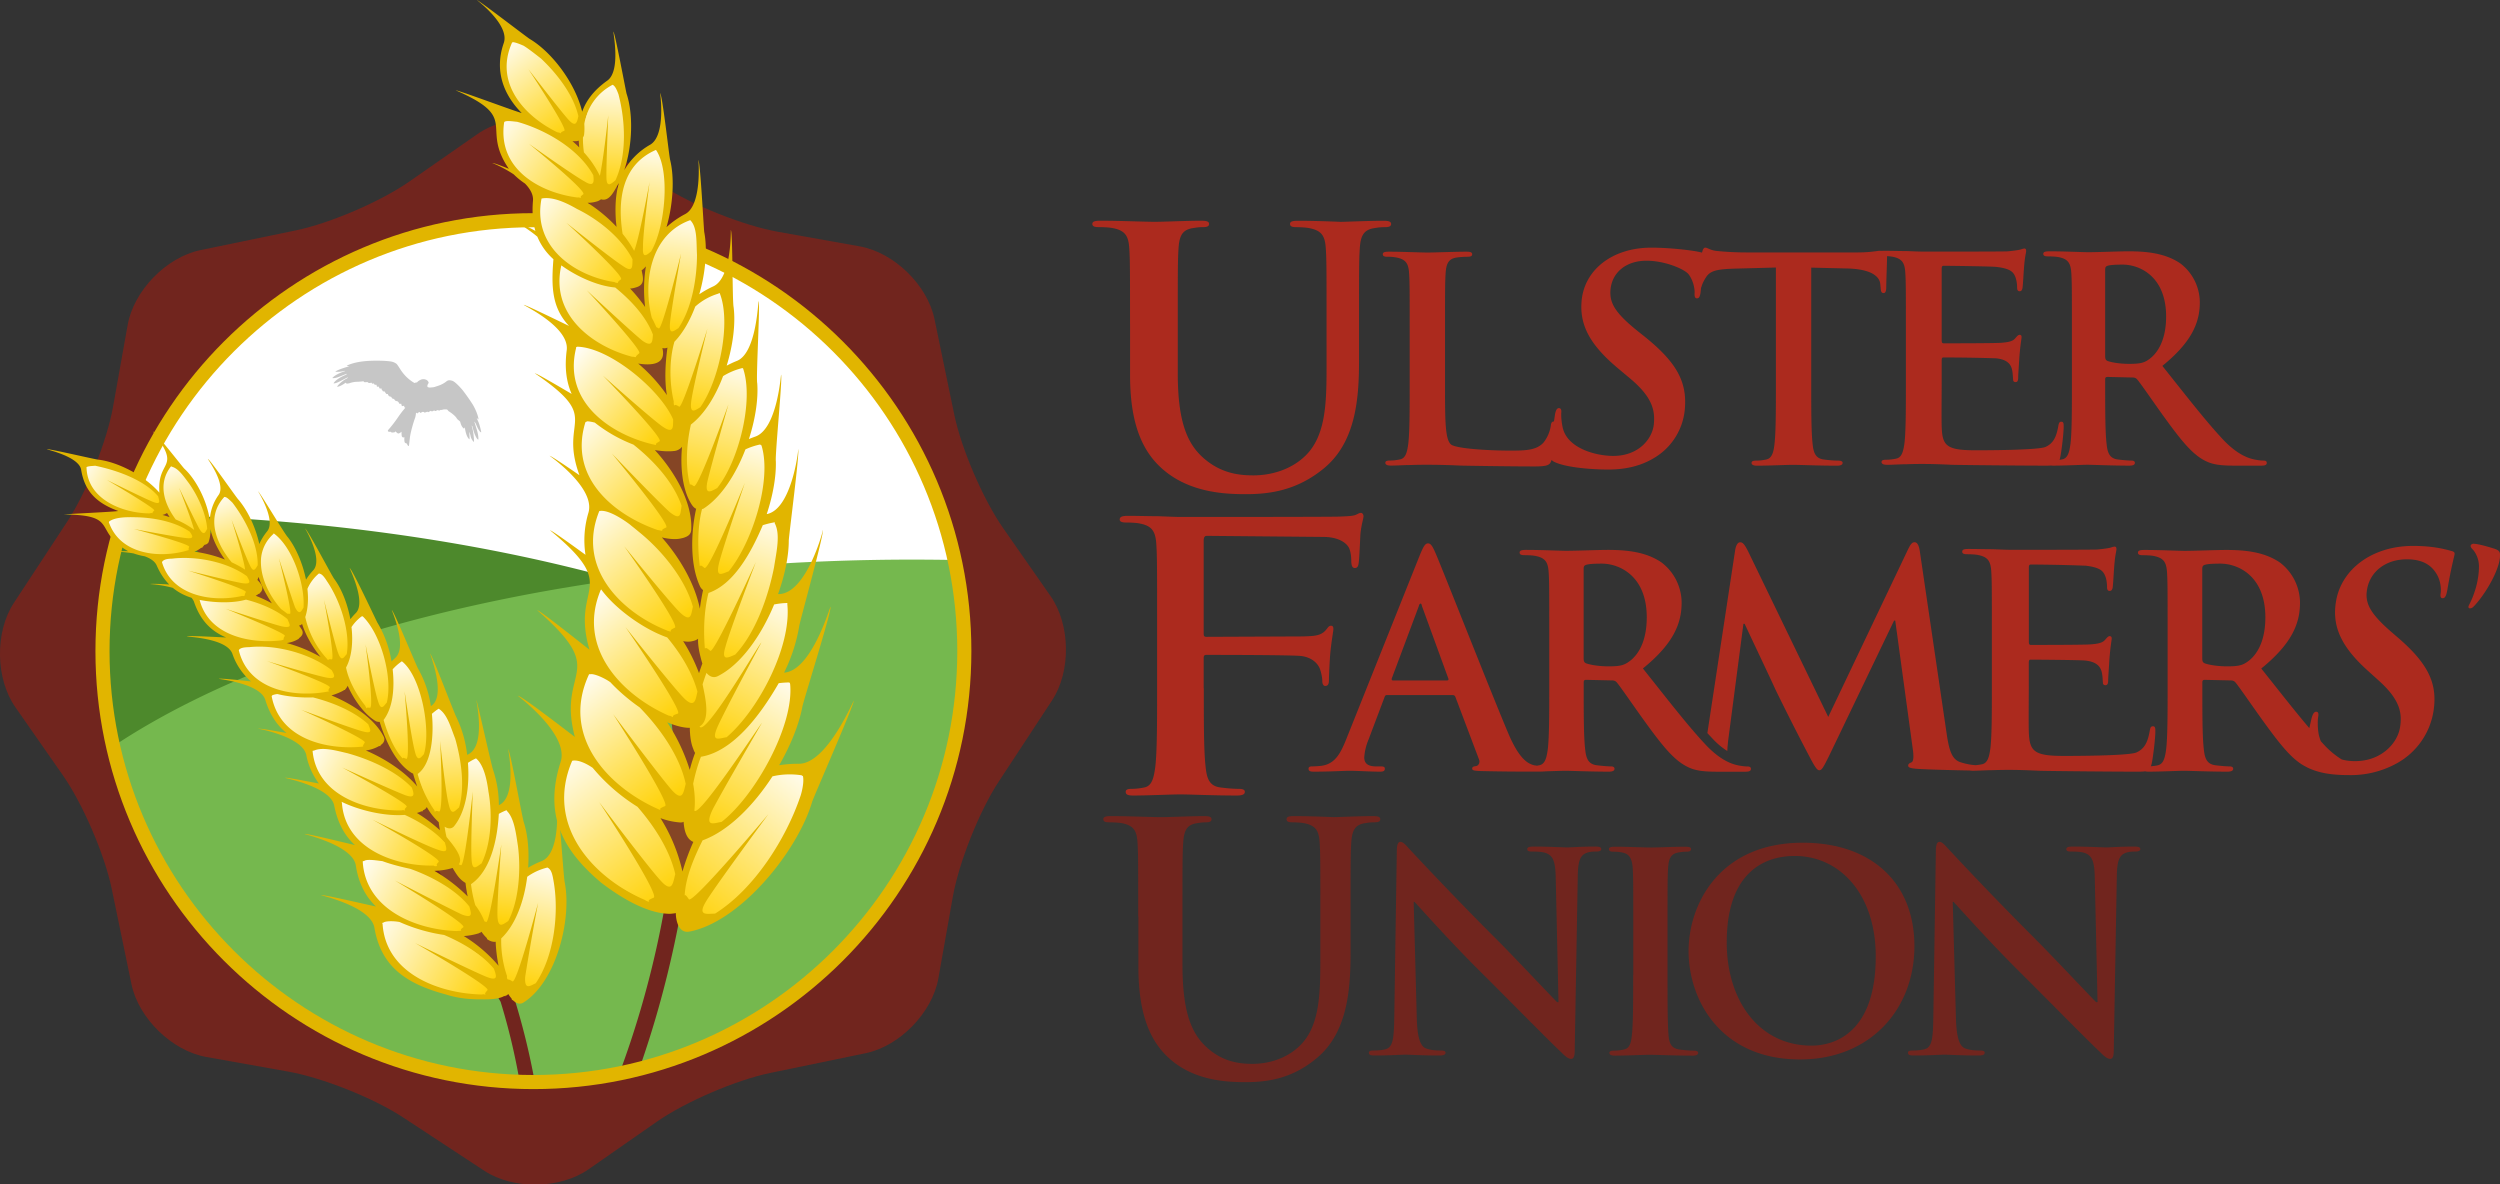 <svg id="ufuLogo" xmlns="http://www.w3.org/2000/svg" viewBox="0 0 532 252" xml:space="preserve">
  <rect x="0" y="0" width="532" height="252" fill="#333333" stroke="none"/>
  <g id="text">
    <path id="ulster" style="fill:#ac2a1e" d="M240.47 68.89c0-11.49 0-13.61-.16-16.02-.16-2.57-.8-3.78-3.41-4.31-.64-.15-1.98-.23-3.1-.23-.87 0-1.35-.15-1.35-.68s.56-.68 1.75-.68c4.21 0 9.2.23 11.59.23 1.9 0 6.9-.23 9.76-.23 1.19 0 1.74.15 1.74.68s-.48.68-1.27.68c-.87 0-1.35.08-2.3.23-2.14.38-2.77 1.66-2.93 4.31-.16 2.42-.16 4.53-.16 16.02v10.58c0 10.96 2.3 15.57 6.19 18.59 3.57 2.8 7.22 3.1 9.92 3.1 3.49 0 7.78-1.06 10.95-4.08 4.36-4.15 4.6-10.96 4.6-18.74V68.9c0-11.49 0-13.61-.16-16.02-.16-2.57-.79-3.78-3.41-4.31-.63-.15-1.98-.23-2.85-.23-.87 0-1.35-.15-1.35-.68s.56-.68 1.67-.68c4.05 0 9.04.23 9.12.23.95 0 5.95-.23 9.05-.23 1.11 0 1.67.15 1.67.68s-.48.68-1.43.68c-.87 0-1.35.08-2.3.23-2.14.38-2.78 1.66-2.94 4.31-.16 2.42-.16 4.53-.16 16.02v8.08c0 8.39-.87 17.3-7.54 22.74-5.64 4.61-11.35 5.44-16.5 5.44-4.21 0-11.82-.23-17.62-5.21-4.05-3.48-7.06-9.07-7.06-20.03V68.89zm241.9 29.6c0 .48-.42.6-1.15.6h-5.73c-3.38 0-4.89-.31-6.45-1.15-2.6-1.39-4.89-4.22-8.27-8.87-2.41-3.32-5.19-7.42-5.97-8.32-.3-.36-.66-.42-1.09-.42l-5.25-.12c-.3 0-.48.12-.48.48v.85c0 5.61 0 10.38.3 12.91.18 1.75.54 3.08 2.35 3.32.91.12 2.23.24 2.95.24.49 0 .72.18.72.48 0 .42-.42.6-1.2.6-3.5 0-7.97-.19-8.87-.19-1.15 0-4.95.19-7.36.19-.14 0-.26-.01-.38-.03-.38.03-.85.03-1.42.03-4.52 0-17.04-.12-19.64-.18-2.59-.12-4.46-.18-6.26-.18-.66 0-1.99 0-3.43.06-1.38 0-2.95.12-4.15.12-.78 0-1.2-.18-1.2-.6 0-.3.24-.48.96-.48.9 0 1.63-.12 2.17-.24 1.2-.24 1.51-1.57 1.75-3.31.3-2.53.3-7.29.3-12.83v-10.6c0-9.15 0-10.84-.12-12.76-.12-2.05-.6-3.01-2.59-3.43a8.35 8.35 0 0 0-1.29-.15c-.01 1.35-.18 5.36-.18 6.89-.06.6-.18.96-.54.96-.48 0-.6-.3-.66-1.2l-.06-.66c-.12-1.57-1.75-3.25-7.11-3.37l-7.59-.18v24.69c0 5.54 0 10.3.3 12.89.18 1.68.54 3.01 2.35 3.25.84.12 2.17.24 3.07.24.66 0 .96.18.96.48 0 .42-.48.6-1.14.6-3.97 0-7.77-.18-9.46-.18-1.38 0-5.18.18-7.58.18-.78 0-1.2-.18-1.2-.6 0-.3.24-.48.96-.48.9 0 1.63-.12 2.17-.24 1.21-.24 1.57-1.57 1.75-3.31.3-2.53.3-7.29.3-12.83V56.93l-8.97.24c-3.49.12-4.94.42-5.84 1.74-.6.91-.9 1.63-1.02 2.11-.03.1-.07.15-.1.23l-.04.43c-.11 1.32-.33 1.81-.81 1.81-.42 0-.57-.36-.52-1.09.05-.54-.1-2.41-1.23-3.97-.81-1.14-5.08-2.95-8.99-2.95-4.46 0-7.38 2.59-7.68 6.2-.23 2.77.97 4.88 5.66 8.67l1.58 1.26c6.83 5.48 9.07 9.63 8.59 15.36A13.42 13.42 0 0 1 352 97.45c-3.17 1.92-6.59 2.47-9.78 2.47-3.49 0-8.84-.42-11.34-1.57a1.93 1.93 0 0 1-.7-.48c-.34 1.11-.8 1.39-3.72 1.39-4.34 0-12.82-.12-15.53-.18-2.71-.12-4.88-.18-7.35-.18-.66 0-1.98 0-3.43.06-1.38 0-2.95.12-4.15.12-.78 0-1.2-.18-1.2-.6 0-.3.24-.48.96-.48.9 0 1.63-.12 2.17-.24 1.21-.24 1.51-1.57 1.75-3.31.3-2.53.3-7.29.3-12.83v-10.6c0-9.15 0-10.84-.12-12.77-.12-2.05-.6-3.01-2.59-3.43a8.94 8.94 0 0 0-1.99-.18c-.66 0-1.02-.12-1.02-.54 0-.42.42-.54 1.32-.54 2.83 0 6.63.18 8.25.18 1.44 0 5.84-.18 8.19-.18.84 0 1.26.12 1.26.54 0 .42-.36.54-1.08.54-.66 0-1.63.06-2.35.18-1.63.3-2.11 1.32-2.23 3.43-.12 1.93-.12 3.61-.12 12.77v10.6c0 7.71 0 11.87 1.26 12.95 1.02.9 7.94 1.32 12.64 1.32 3.19 0 5.54-.06 7.04-1.69a7.57 7.57 0 0 0 1.57-3.61c.06-.54.18-.9.66-.9h.01l.19-1.27c.13-.9.37-1.57.85-1.57.54 0 .56.54.52 1.02-.06.78.07 2.05.29 3.07.95 4.46 7.04 6.08 10.78 6.08 5.42 0 8.38-3.67 8.64-6.87.25-2.95-.42-5.72-5.09-9.63l-2.59-2.17c-6.19-5.18-8.12-9.39-7.71-14.27.56-6.62 6.49-11.38 14.87-11.38 3.91 0 9.07.6 10.6 1.02l.16.05c.17-.72.36-1.07.7-1.07.48 0 1.08.6 2.59.72 1.75.18 4.04.3 6.02.3h23.85c1.93 0 3.25-.18 4.15-.3.26-.05.54-.06.81-.03l.54-.02c1.63 0 3.37.06 4.88.06 1.57.06 2.95.12 3.79.12 1.93 0 16.59 0 17.73-.06 1.14-.12 2.11-.24 2.59-.36.3-.06.66-.24.96-.24.3 0 .36.24.36.54 0 .42-.3 1.14-.48 3.91-.06.6-.18 3.25-.3 3.98-.06.3-.18.66-.6.66s-.54-.3-.54-.84a6.5 6.5 0 0 0-.36-2.17c-.42-1.08-1.03-1.81-4.04-2.17-1.02-.12-10.02-.24-11.23-.24-.3 0-.42.18-.42.6V72.4c0 .42.06.66.42.66 1.32 0 10.93 0 12.31-.12 1.45-.12 2.35-.3 2.89-.91.42-.48.66-.78.96-.78.24 0 .42.12.42.48s-.24 1.33-.48 4.4c-.06 1.21-.24 3.61-.24 4.04 0 .48 0 1.14-.54 1.14-.42 0-.54-.24-.54-.54-.06-.6-.06-1.38-.24-2.17-.3-1.2-1.14-2.11-3.37-2.35a336.4 336.4 0 0 0-11.23-.18c-.3 0-.36.24-.36.6v4.76c0 2.05-.06 7.59 0 9.33.12 4.16 1.08 5.06 7.23 5.06 1.57 0 13.31 0 14.88-.72 1.57-.72 2.29-1.99 2.71-4.46.12-.66.24-.9.66-.9.48 0 .48.48.48 1.09 0 1.38-.48 5.48-.78 6.68-.03.13-.07.23-.11.34l.59-.1c1.2-.24 1.51-1.57 1.75-3.32.3-2.53.3-7.3.3-12.85V70.97c0-9.17 0-10.86-.12-12.79-.12-2.05-.6-3.02-2.59-3.44-.48-.12-1.51-.18-2.35-.18-.66 0-1.03-.12-1.03-.54 0-.42.42-.54 1.33-.54 3.2 0 7 .19 8.26.19 2.05 0 6.64-.19 8.51-.19 3.8 0 7.84.36 11.1 2.6a10.45 10.45 0 0 1 4.11 8.26c0 4.46-1.87 8.57-7.97 13.52 5.37 6.75 9.54 12.12 13.1 15.87 3.38 3.5 5.85 3.92 6.75 4.1.66.12 1.21.18 1.69.18s.68.17.68.48zm-21.42-31.14c0-8.57-5.67-11.04-9.23-11.04-1.51 0-2.59.06-3.2.24-.42.12-.54.36-.54.85v18.34c0 .66.12.91.54 1.09 1.26.42 3.08.6 4.59.6 2.41 0 3.2-.24 4.28-1.03 1.81-1.33 3.56-4.1 3.56-9.05z"/>
    <path id="farmers" style="fill:#ac2a1e" d="M256.17 146.46c0 7.56 0 13.46.39 16.77.24 2.28.71 4.01 3.07 4.33 1.1.16 2.83.31 3.93.31 1.03 0 1.34.24 1.34.63 0 .55-.55.79-1.74.79-4.96 0-9.91-.24-11.96-.24-2.05 0-7.01.24-10 .24-1.1 0-1.65-.16-1.65-.79 0-.39.31-.63 1.18-.63 1.18 0 2.13-.16 2.83-.31 1.57-.32 1.97-2.05 2.28-4.33.39-3.31.39-9.21.39-16.77V132.6c0-11.96 0-14.17-.16-16.69-.16-2.68-.79-3.94-3.39-4.48-.63-.16-1.97-.24-3.07-.24-.79 0-1.34-.16-1.34-.63 0-.63.63-.79 1.81-.79 2.05 0 4.33.08 6.38.08 2.04.08 3.86.16 4.96.16 2.99 0 31.88 0 33.69-.08 1.5-.08 2.44-.08 3.23-.31.47-.16.87-.48 1.26-.48.31 0 .55.32.55.71 0 .56-.39 1.5-.63 3.54-.08.79-.23 5.43-.39 6.38-.08.63-.23 1.1-.79 1.1-.55 0-.71-.39-.79-1.26 0-.63 0-1.89-.47-2.99-.55-1.1-2.2-2.28-5.19-2.36l-25.04-.23c-.47 0-.71.23-.71 1.1v19.68c0 .47.08.71.55.71l18.63-.08c1.34 0 2.44 0 3.54-.08 1.5-.08 2.6-.39 3.39-1.42.39-.47.55-.79 1.02-.79.32 0 .47.24.47.71s-.39 2.44-.63 4.88c-.16 1.57-.31 5.19-.31 5.74 0 .71 0 1.49-.79 1.49-.47 0-.63-.55-.63-1.1s-.16-1.49-.47-2.44c-.39-1.1-1.58-2.52-4.01-2.83-1.97-.24-18.88-.24-20.21-.24-.39 0-.55.16-.55.71v6.39zM372.6 163.6c0 .5-.44.62-1.19.62h-5.93c-3.5 0-5.06-.31-6.68-1.19-2.69-1.43-5.06-4.37-8.56-9.18-2.5-3.44-5.37-7.68-6.18-8.62-.31-.38-.69-.44-1.12-.44l-5.43-.12c-.31 0-.5.12-.5.5v.87c0 5.81 0 10.74.31 13.37.19 1.81.56 3.18 2.44 3.43.93.12 2.31.25 3.06.25.5 0 .75.19.75.5 0 .44-.43.62-1.25.62-3.62 0-8.24-.19-9.18-.19-.72 0-2.47.07-4.28.12-.44.05-1.04.06-1.89.06H325.51c-2.48 0-6.25-.02-10.35-.12-1.12-.06-1.88-.06-1.88-.5 0-.37.25-.5.88-.56.43-.12.87-.68.56-1.44l-5-13.24c-.12-.31-.31-.43-.62-.43h-13.93c-.31 0-.44.12-.56.5l-3.37 8.93a12.18 12.18 0 0 0-.93 3.81c0 1.12.56 1.94 2.5 1.94h.94c.75 0 .94.12.94.5 0 .5-.37.62-1.06.62-2 0-4.69-.19-6.62-.19-.68 0-4.12.19-7.37.19-.81 0-1.18-.12-1.18-.62 0-.37.25-.5.75-.5a20 20 0 0 0 1.94-.12c2.87-.37 4.06-2.5 5.31-5.62l15.68-39.22c.75-1.81 1.12-2.5 1.75-2.5.56 0 .93.56 1.56 2 1.5 3.43 11.5 28.92 15.49 38.38 2.38 5.6 4.19 6.47 5.5 6.84l.62.09.5-.09c1.25-.25 1.56-1.62 1.81-3.43.31-2.62.31-7.56.31-13.3v-10.99c0-9.49 0-11.24-.12-13.24-.12-2.13-.62-3.12-2.69-3.56-.5-.13-1.56-.19-2.44-.19-.69 0-1.06-.12-1.06-.56 0-.43.44-.56 1.37-.56 3.31 0 7.25.19 8.56.19 2.13 0 6.87-.19 8.81-.19 3.93 0 8.12.37 11.49 2.69a10.82 10.82 0 0 1 4.25 8.55c0 4.62-1.94 8.87-8.24 13.99 5.56 6.99 9.87 12.56 13.55 16.43 3.49 3.62 6.05 4.06 6.99 4.24.69.12 1.25.19 1.75.19.45-.01.7.18.7.49zm-64.38-19.17L302.6 129c-.06-.25-.12-.56-.31-.56s-.31.31-.37.56l-5.75 15.37c-.06.25 0 .43.25.43h11.49c.31 0 .37-.19.31-.37zm42.21-13.06c0-8.87-5.87-11.43-9.56-11.43-1.56 0-2.69.06-3.31.25-.44.12-.56.37-.56.87v18.99c0 .68.12.94.56 1.12 1.31.44 3.18.63 4.75.63 2.5 0 3.31-.25 4.43-1.07 1.88-1.36 3.69-4.23 3.69-9.36zm171.9-13.41c-.14.81-.69 2.61-1.52 7.47-.23 1.37-.5 1.87-1 1.87-.43 0-.56-.37-.43-1.12.09-.56.11-2.49-.92-4.11-.73-1.18-2.22-3.05-6.26-3.05-4.61 0-7.86 2.68-8.49 6.41-.49 2.86.58 5.04 5.07 8.96l1.52 1.31c6.57 5.66 8.51 9.95 7.51 15.87a15.43 15.43 0 0 1-7.69 10.82 20.22 20.22 0 0 1-10.33 2.55c-3.61 0-6.34-.43-8.81-1.62l-.25-.15-.28-.14c-2.68-1.43-5.06-4.37-8.56-9.18-2.5-3.44-5.37-7.68-6.18-8.62-.31-.38-.69-.44-1.12-.44l-5.43-.12c-.31 0-.5.12-.5.5v.87c0 5.81 0 10.74.31 13.37.19 1.81.56 3.18 2.44 3.43.93.12 2.31.25 3.06.25.5 0 .75.19.75.5 0 .44-.44.62-1.25.62-3.62 0-8.24-.19-9.18-.19-1.19 0-5.12.19-7.62.19-.28 0-.5-.03-.69-.08-.47.08-1.1.08-1.97.08-4.69 0-17.68-.12-20.37-.19-2.68-.12-4.62-.19-6.49-.19-.69 0-2.06 0-3.56.06-1.44 0-3.06.12-4.31.12-.23 0-.43-.02-.6-.05-2.98-.05-9.24-.2-11.31-.36-1.44-.12-1.81-.31-1.81-.69 0-.31.25-.5.69-.68.37-.13.56-.94.31-2.69l-3.75-27.48h-.25l-13.62 28.36c-1.44 2.93-1.75 3.49-2.31 3.49s-1.19-1.25-2.19-3.12a529.35 529.35 0 0 1-7.18-14.17c-.56-1.31-4.31-9.18-6.5-13.87H371l-3.25 24.86c-.09.84-.15 1.5-.18 2.2a15.43 15.43 0 0 1-3.04-2.52l-1.2-1.29 5.92-38.98c.19-1.06.56-1.62 1.06-1.62s.87.31 1.69 1.93l17.05 35.23 16.99-35.67c.5-1 .81-1.5 1.38-1.5.56 0 .93.62 1.12 1.93l5.68 38.6c.56 3.94 1.19 5.75 3.06 6.31 1.35.42 2.38.56 3.15.6.51-.05.96-.11 1.32-.19 1.25-.25 1.56-1.62 1.81-3.43.31-2.62.31-7.56.31-13.3v-10.99c0-9.49 0-11.24-.12-13.24-.12-2.12-.63-3.12-2.69-3.55-.5-.13-1.56-.19-2.44-.19-.69 0-1.06-.12-1.06-.56 0-.44.43-.56 1.37-.56 1.69 0 3.5.06 5.06.06 1.62.06 3.06.12 3.93.12 2 0 17.21 0 18.39-.06 1.19-.12 2.19-.25 2.69-.37.31-.06.69-.25 1-.25.31 0 .38.25.38.56 0 .44-.31 1.19-.5 4.06-.06.62-.19 3.37-.31 4.13-.06.31-.19.68-.63.68-.43 0-.56-.31-.56-.87 0-.44-.06-1.5-.37-2.25-.44-1.12-1.06-1.87-4.19-2.25a364.2 364.2 0 0 0-11.65-.25c-.31 0-.43.19-.43.62v15.8c0 .44.06.69.43.69 1.38 0 11.34 0 12.77-.12 1.5-.12 2.44-.31 2.99-.93.44-.5.69-.82 1-.82.25 0 .44.13.44.5s-.25 1.37-.5 4.56c-.06 1.25-.25 3.75-.25 4.19 0 .5 0 1.19-.56 1.19-.44 0-.56-.25-.56-.56-.06-.62-.06-1.44-.25-2.25-.31-1.25-1.19-2.19-3.5-2.44-1.19-.12-10.14-.19-11.65-.19-.31 0-.37.25-.37.62v4.94c0 2.12-.06 7.87 0 9.68.12 4.32 1.12 5.25 7.5 5.25 1.62 0 13.81 0 15.43-.75 1.62-.75 2.38-2.06 2.81-4.62.12-.69.25-.94.69-.94.5 0 .5.5.5 1.12 0 1.44-.5 5.68-.81 6.94l-.14.45c.56-.05 1.06-.11 1.44-.2 1.25-.25 1.56-1.62 1.81-3.43.31-2.62.31-7.56.31-13.3v-10.99c0-9.49 0-11.24-.12-13.24-.12-2.13-.62-3.12-2.69-3.56-.5-.13-1.56-.19-2.44-.19-.69 0-1.06-.12-1.06-.56 0-.43.44-.56 1.37-.56 3.31 0 7.25.19 8.56.19 2.12 0 6.87-.19 8.81-.19 3.93 0 8.12.37 11.49 2.69a10.82 10.82 0 0 1 4.25 8.55c0 4.62-1.94 8.87-8.24 13.99 3.97 4.99 7.29 9.24 10.22 12.68l.43-1.87c.22-.93.52-1.61 1.02-1.61.56 0 .53.56.44 1.06-.14.81-.11 2.11.02 3.17.1.78.3 1.44.55 2.06l.87.94a17.63 17.63 0 0 0 3.59 2.93c.89.24 1.84.35 2.82.35 5.6 0 8.98-3.8 9.55-7.09.52-3.05.07-5.91-4.41-9.96l-2.48-2.24c-5.94-5.35-7.56-9.71-6.71-14.75 1.16-6.84 7.72-11.76 16.38-11.76 4.05 0 6.55.62 8.1 1.06.53.11.81.29.74.73zm-40.26 13.41c0-8.87-5.87-11.43-9.56-11.43-1.56 0-2.69.06-3.31.25-.43.12-.56.37-.56.87v18.99c0 .68.12.94.56 1.12 1.31.44 3.19.63 4.75.63 2.5 0 3.31-.25 4.43-1.07 1.88-1.36 3.69-4.23 3.69-9.36zm45.45-10.82c0 3.16-1.07 6.16-1.98 7.94-.21.41-.26.56-.26.66 0 .2.15.31.31.31.31 0 .51-.1.82-.41 2.29-2.34 5.6-7.79 5.6-10.89 0-.76-.21-1.12-1.48-1.48-.97-.31-3.21-.97-4.22-.97-.26 0-.56.25-.56.41 0 .25.05.41.56.92a5.6 5.6 0 0 1 1.21 3.51"/>
    <path id="union" style="fill:#71251e" d="M242.21 194.99c0-11.17 0-13.24-.14-15.59-.15-2.5-.74-3.68-3.16-4.19-.59-.14-1.84-.22-2.87-.22-.81 0-1.25-.14-1.25-.66s.52-.66 1.62-.66c3.9 0 8.53.22 10.74.22 1.76 0 6.4-.22 9.05-.22 1.1 0 1.61.14 1.61.66s-.44.66-1.18.66c-.81 0-1.25.08-2.13.22-1.98.37-2.57 1.62-2.72 4.19-.15 2.35-.15 4.42-.15 15.59v10.29c0 10.66 2.13 15.15 5.74 18.09 3.31 2.72 6.69 3.02 9.19 3.02 3.24 0 7.21-1.03 10.15-3.97 4.05-4.05 4.26-10.66 4.26-18.24v-9.19c0-11.17 0-13.24-.14-15.59-.15-2.5-.74-3.68-3.16-4.19-.59-.14-1.84-.22-2.64-.22-.81 0-1.25-.14-1.25-.66s.52-.66 1.55-.66c3.75 0 8.38.22 8.46.22.88 0 5.51-.22 8.38-.22 1.03 0 1.55.14 1.55.66s-.44.66-1.33.66c-.81 0-1.25.08-2.13.22-1.98.37-2.57 1.62-2.72 4.19-.14 2.35-.14 4.42-.14 15.59v7.87c0 8.16-.81 16.83-6.99 22.13-5.22 4.48-10.51 5.29-15.29 5.29-3.9 0-10.96-.22-16.32-5.07-3.75-3.38-6.55-8.82-6.55-19.48v-10.74zm58.62-3.07h.18c1.06 1.12 7.58 8.47 13.99 14.82 6.11 6.06 13.63 13.77 17.34 17.29.65.65 1.36 1.3 2 1.3.53 0 .76-.53.76-1.82l.65-37.12c.06-3.29.53-4.53 2.18-5 .7-.18 1.18-.18 1.76-.18.7 0 1.06-.18 1.06-.53 0-.47-.59-.53-1.35-.53-2.88 0-5.12.18-5.76.18-1.24 0-4.06-.18-7.11-.18-.88 0-1.53.06-1.53.53 0 .35.24.53.94.53.82 0 2.23 0 3.12.35 1.41.59 1.94 1.7 2 5.29l.59 26.41h-.29c-1-.94-8.93-9.41-12.93-13.41-8.58-8.53-17.51-18.11-18.23-18.88-1.01-1.06-1.54-1.82-2.19-1.82-.59 0-.77.82-.77 2l-.53 34.82c-.06 5.12-.29 6.83-1.82 7.29-.83.24-1.88.29-2.65.29-.59 0-.94.12-.94.47 0 .53.53.59 1.3.59 3.06 0 5.83-.18 6.36-.18 1.12 0 3.48.18 7.3.18.82 0 1.35-.12 1.35-.59 0-.35-.35-.47-1-.47-.94 0-2.06-.06-3.06-.41-1.18-.41-1.94-1.94-2.06-6.53l-.66-24.69zm46.71 15.65c0 5.7 0 10.35-.29 12.83-.18 1.71-.53 2.71-1.71 2.94-.53.12-1.24.24-2.12.24-.7 0-.94.18-.94.47 0 .41.41.59 1.18.59 2.35 0 6.06-.18 7.42-.18 1.59 0 5.29.18 9.17.18.65 0 1.12-.18 1.12-.59 0-.29-.29-.47-.94-.47-.88 0-2.18-.12-3-.24-1.77-.23-2.18-1.29-2.35-2.88-.23-2.53-.23-7.18-.23-12.88v-10.35c0-8.94 0-10.59.12-12.47.12-2.06.59-3.06 2.18-3.35.7-.12 1.18-.17 1.76-.17s.94-.12.94-.59c0-.35-.47-.47-1.24-.47-2.23 0-5.7.17-7.18.17-1.7 0-5.41-.17-7.64-.17-.94 0-1.41.12-1.41.47 0 .47.35.59.94.59.7 0 1.47.06 2.12.23 1.29.29 1.88 1.3 2 3.29.12 1.88.12 3.53.12 12.47v10.34zm37.97 14.94c4.12 0 13.65-2 13.65-19 0-13.18-7.59-21.36-17.24-21.36-6.76 0-14.47 3.76-14.47 18.41 0 12.24 6.77 21.95 18.06 21.95m-2.47 2.94c-16.88 0-23.71-12.65-23.71-23.06 0-10.06 6.65-23.06 24.29-23.06 14.65 0 23.77 8.53 23.77 22s-9.41 24.12-24.35 24.12m32.5-33.53h.18c1.06 1.12 7.58 8.47 13.99 14.82 6.11 6.06 13.63 13.77 17.34 17.29.65.65 1.35 1.3 2 1.3.53 0 .76-.53.76-1.82l.65-37.12c.06-3.29.53-4.53 2.18-5 .7-.18 1.18-.18 1.76-.18.7 0 1.06-.18 1.06-.53 0-.47-.59-.53-1.35-.53-2.88 0-5.12.18-5.76.18-1.24 0-4.06-.18-7.11-.18-.88 0-1.53.06-1.53.53 0 .35.24.53.94.53.82 0 2.23 0 3.12.35 1.41.59 1.94 1.7 2 5.29l.59 26.41h-.29c-1-.94-8.93-9.41-12.93-13.41a761.9 761.9 0 0 1-18.23-18.88c-1.01-1.06-1.54-1.82-2.19-1.82-.59 0-.77.82-.77 2l-.53 34.82c-.06 5.12-.29 6.83-1.82 7.29-.82.24-1.88.29-2.64.29-.59 0-.94.12-.94.47 0 .53.53.59 1.3.59 3.06 0 5.83-.18 6.36-.18 1.13 0 3.49.18 7.31.18.82 0 1.35-.12 1.35-.59 0-.35-.35-.47-1-.47-.94 0-2.06-.06-3.06-.41-1.18-.41-1.94-1.94-2.06-6.53l-.68-24.69z"/>
  </g>
  <g id="rosette">
    <path id="bkg" style="fill:#71251e" d="M199.68 208.22c-1.3 7.28-8.22 14.4-15.47 15.9l-20.34 4.21c-7.24 1.5-18.03 6.14-24.1 10.37l-14.53 10.13c-6.07 4.23-16 4.37-22.18.31l-17.37-11.41c-6.18-4.06-17.1-8.41-24.38-9.7l-17.43-3.11c-7.28-1.3-14.4-8.23-15.9-15.47l-4.21-20.34c-1.5-7.25-6.14-18.03-10.37-24.1L3.26 150.48c-4.23-6.07-4.37-16-.31-22.18l11.4-17.36c4.06-6.18 8.41-17.1 9.71-24.38l3.11-17.43c1.3-7.28 8.22-14.4 15.47-15.9l20.34-4.21c7.25-1.5 18.03-6.14 24.1-10.37l14.53-10.13c6.07-4.23 16-4.37 22.18-.31l17.36 11.4c6.18 4.06 17.1 8.41 24.38 9.71l17.43 3.11c7.28 1.3 14.4 8.22 15.9 15.47l4.21 20.34c1.5 7.25 6.14 18.03 10.37 24.1l10.13 14.52c4.23 6.07 4.37 16 .31 22.18l-11.4 17.36c-4.06 6.18-8.41 17.1-9.71 24.38l-3.09 17.44z"/>
    <path id="sky" style="fill:#fff" d="m120 130-93.46-20.57a91.74 91.74 0 0 1 94.38-62.25c12.75 23.06 20.34 67.19 21.52 78.89l.13.99L120 130zm27.41-4.73.1 1.14 55.65-7.25a91.77 91.77 0 0 0-76.58-71.36c8.25 16.53 17.43 44.34 20.83 77.47z"/>
    <path id="bird" style="fill:#c6c6c6" d="M88.22 81.51s-1.67-.83-2.96-2.81c-.62-.96-.74-1.17-.94-1.32a2.7 2.7 0 0 0-1.24-.47c-.7-.11-2.26-.19-3.77-.15-1.51.04-3.79.21-5.51 1.05-.1.05.55.13.55.13s-2.24.6-2.99 1.13c-.07.05.92.13 2.03-.15.1-.03-.03.1-.19.15-.15.04-1.74.53-2.48 1.37-.04.05.52.07 1.14-.15.62-.22 1.8-.72 1.86-.73.07 0 .08.02.08.02s-.02.11-.35.25c-.32.13-1.92.82-2.46 1.72-.05.09.49.06 1.52-.49s1.4-.73 1.46-.74.07.01.07.01-.01.11-.43.31-1.49 1-1.86 1.61c-.03.06.19.12.89-.24s.8-.54.92-.56c.12-.02-.07.35.86.08a5.1 5.1 0 0 1 1.65-.29c.39 0 1.19-.1 1.28-.1.1 0 .01.18.29.19.27.01.56-.04.56-.04s.16.25.48.21l.41-.06s.05.22.2.21c.14-.01.27-.07.27-.07s.06.27.24.29l.34.02s.01.41.15.4l.36-.01s.03.36.18.39c.15.03.37-.01.37-.01s-.02.24.08.31c.1.06.12.21.19.28.06.07.36.04.36.04s.26.43.39.53c.12.09.29-.01.32.03.03.04.01.23.24.42.23.19.42.14.42.14s.27.39.38.45c.11.06.25 0 .25 0s.12.23.28.38c.16.14.29.09.42.14.14.04.31.23.37.37.05.14.05.17.16.17l.34.01s.02.39.16.46.33-.03.4-.05c.07-.02.03.22.12.33.1.1.18.09.18.09s-.84.97-1.51 1.96a27.9 27.9 0 0 1-2.09 2.72c-.21.18-.12.4.06.43.18.03.45.01.45.01s.08.16.25.16c.17 0 .52-.02.62-.1s.16-.16.16-.16.1.22.23.27c.12.05.17.24.42.19.25-.05.59-.38.59-.38s0 .71.06.95c.06.23.27.28.35.28.07 0 .21-.07.21-.07s-.08.95.1 1.16c.19.21.27.1.27.1s.22.24.31.44c.08.2.28.18.28.18l.2-1.72c.16-1.35.84-3.54 1.06-4.11.22-.57.23-1.14.23-1.14l.2-.11.08.2s.12-.16.22-.22c.09-.06.32-.13.32-.13s.15.23.21.21c.06-.02.25-.25.37-.23.12.02.29-.02.31.04.02.06.07.14.32.06.24-.07.4-.16.4-.16s.1.12.18.12c.07-.01.48-.26.55-.28.06-.02.16.16.32.1.17-.06.32-.19.46-.15.15.04.2.13.31.06.12-.06.34-.21.47-.15.14.06.2.1.26.08.06-.01.14-.12.29-.14.14-.01.28.02.41-.05.12-.07.74-.08.9-.04.16.04.33.33.33.33s.45.29.68.46c.23.17.87.69 1.08 1.07.21.38.68.54.76.8.08.27.17.65.41 1.01.24.35.42.41.42.41l.06-.28.11.17s.21 1.8.94 2.37c.1.08-.01-1.47-.03-1.56-.02-.1.2.37.3.92.11.56.55 1.14.67 1.19.13.04-.05-1.7-.17-2.3-.12-.6-.25-1.03-.27-1.12-.01-.1.08.03.13.1.04.07.24 1.11.62 1.94.38.83.54.85.63.89.08.04.08-.88-.28-2.07l-.54-1.71c-.01-.08.19.15.31.42s.43 1.04.72 1.44c.29.4.39.39.43.35.04-.04-.31-1.55-.62-2.24-.3-.68-.34-.82-.34-.82s.27.3.36.33c.1.03-.17-1.37-1.14-3.06a41.58 41.58 0 0 0-2.21-3.15c-.47-.56-1.61-1.84-2.26-2.02-.65-.18-.91-.08-1.24.19-.33.27-.95.65-1.72.9-.76.25-.8.28-1.14.32-.35.03-.62.06-.77.04-.14-.02-.35-.12-.35-.12l-.04-.33s.06.05.1-.21c.03-.19.23-.2.18-.4a.93.93 0 0 0-.61-.62 1.42 1.42 0 0 0-1.19.09c-.52.25-.63.48-.63.48s-.29.08-.41.08l-.15.08"/>
    <path id="hill" style="fill:#4d892c" d="M31.6 116.83c-.64-.09-1.16-.19-1.83-.25l.69-4.15c.83.08 1.69.09 2.43.52 6.87 2.29 21.78 13.4 37.05 30.73l61.42-20.32c-30.27-8.42-66.19-13.48-104.82-13.92a92.3 92.3 0 0 0-2.48 49.42l41.68-13.79c-14.38-16.08-28.06-26.12-34.14-28.24z"/>
    <path id="field" style="fill:#75b84e" d="M110.59 230.2a91.72 91.72 0 0 1-86.52-71.37c10.33-6.89 22.92-13.11 37.32-18.48a203.06 203.06 0 0 1 21.44 26.67c5.66 16.4 15.1 31.22 23.7 46.16a138.85 138.85 0 0 1 4.06 17.02zm31.85-104.14c-.11-1.09-.27-2.45-.49-4.05-28.44 3.24-54.39 9.07-76.4 16.83a208.92 208.92 0 0 1 20.86 26.14c12.29 18.24 22.91 40.46 27.39 65.28a92.03 92.03 0 0 0 18-1.82c13.16-35.37 15.19-71.09 10.64-102.38zm60.71-6.89a465.7 465.7 0 0 0-56.16 2.31c.15 1.26.29 2.52.42 3.8 3.08 30.96 1.11 66.69-11.38 102.2 39.76-10.04 69.18-46.04 69.18-88.91a92.4 92.4 0 0 0-2.06-19.4z"/>
    <path id="ring" style="fill:#e1b500" d="M113.51 231.76c-51.39 0-93.2-41.81-93.2-93.2s41.81-93.2 93.2-93.2 93.2 41.81 93.2 93.2-41.81 93.2-93.2 93.2zm0-183.4c-49.73 0-90.2 40.46-90.2 90.2s40.46 90.2 90.2 90.2 90.2-40.46 90.2-90.2-40.46-90.2-90.2-90.2z"/>
  </g>
  <g id="wheat">
    <path style="fill:#854525" d="M146.27 197.18c1.7-2.06 11.37-68.77 4.59-94.83-6.55-26.12-8.02-41.39-10.92-46.74-2.9-5.34-12.41-22.72-12.41-22.72s-3.57-8.26-6.9-8.26c-3.33 0-2.07 2.65 1.83 10.71 3.96 8.3 7.74 26.87 10.18 33.6 2.54 6.58 3.99 10.6 4.68 20.8.69 10.2 1.42 16.69 1.85 24.64.28 7.87 1.57 11.79 2.25 23.02.76 11.08 2.48 22.97 2.35 28.5-.13 5.53-5.14 6.56-5.4 9.3-.35 2.9-1.45 5.33-.02 9.34 1.4 3.79 7.92 12.64 7.92 12.64"/>
    <linearGradient id="SVGID_1_" gradientUnits="userSpaceOnUse" x1="144.83" y1="195.72" x2="171.64" y2="161.4">
      <stop offset="0" style="stop-color:#ffd100"/>
      <stop offset="1" style="stop-color:#fff"/>
    </linearGradient>
    <path style="fill:url(#SVGID_1_)" d="m153.57 170.45-7.2 13.04-2.02 9.79 2.24 3.82 6.75-2.57 11.22-9.98 10.23-20.69-13.08.52z"/>
    <linearGradient id="SVGID_00000041282797625619056190000004145431778598082234_" gradientUnits="userSpaceOnUse" x1="147.22" y1="176.66" x2="168.2" y2="141.75">
      <stop offset="0" style="stop-color:#ffd100"/>
      <stop offset="1" style="stop-color:#fff"/>
    </linearGradient>
    <path style="fill:url(#SVGID_00000041282797625619056190000004145431778598082234_)" d="m157.3 147.09-6.4 7.36-3.66 10.02-1.13 7.05 2.73 6.11 6.82-3.27 8.63-9.99 7.42-20.52s-5.42.35-8.05.58l-6.36 2.66z"/>
    <linearGradient id="SVGID_00000003106557170864138750000006968876248510608009_" gradientUnits="userSpaceOnUse" x1="149.35" y1="157.98" x2="167.06" y2="124.68">
      <stop offset="0" style="stop-color:#ffd100"/>
      <stop offset="1" style="stop-color:#fff"/>
    </linearGradient>
    <path style="fill:url(#SVGID_00000003106557170864138750000006968876248510608009_)" d="m157.24 131.07-5.33 5.19-4.18 11.76-.24 8.97 3.6 1.86 4.56-1.96 8.84-10.48 6.46-19.66-7.6.86z"/>
    <linearGradient id="SVGID_00000087383596681753781040000018095085232280905869_" gradientUnits="userSpaceOnUse" x1="152.11" y1="141.32" x2="163.67" y2="107.76">
      <stop offset="0" style="stop-color:#ffd100"/>
      <stop offset="1" style="stop-color:#fff"/>
    </linearGradient>
    <path style="fill:url(#SVGID_00000087383596681753781040000018095085232280905869_)" d="m160.8 111.05-9.01 9.05-2.54 11.3.44 9.09 6.95-.14 7.11-10.66 4.04-20.51z"/>
    <linearGradient id="SVGID_00000116213426334094478470000016108390473605136004_" gradientUnits="userSpaceOnUse" x1="151.4" y1="122.3" x2="160.26" y2="91.4">
      <stop offset="0" style="stop-color:#ffd100"/>
      <stop offset="1" style="stop-color:#fff"/>
    </linearGradient>
    <path style="fill:url(#SVGID_00000116213426334094478470000016108390473605136004_)" d="m155.05 96.4-5.21 7.03-1.73 6.38v11.55l6.82 1.64 5.89-9.24 3.8-21.11z"/>
    <linearGradient id="SVGID_00000170250680049973123330000000885689018470845616_" gradientUnits="userSpaceOnUse" x1="148.82" y1="106.42" x2="156.56" y2="75.36">
      <stop offset="0" style="stop-color:#ffd100"/>
      <stop offset="1" style="stop-color:#fff"/>
    </linearGradient>
    <path style="fill:url(#SVGID_00000170250680049973123330000000885689018470845616_)" d="m154.32 78.52-6.77 7.18-2.16 9.82 1.4 10.39 5.76-.89 5.51-9.79 2.42-18.89-6.16 2.18z"/>
    <linearGradient id="SVGID_00000172416623425637878070000009818730860759843200_" gradientUnits="userSpaceOnUse" x1="145.91" y1="88.88" x2="151.58" y2="59.68">
      <stop offset="0" style="stop-color:#ffd100"/>
      <stop offset="1" style="stop-color:#fff"/>
    </linearGradient>
    <path style="fill:url(#SVGID_00000172416623425637878070000009818730860759843200_)" d="m148.56 63.48-5.17 6.58-1.51 10.51 1.67 7.85 3.74.51 3.07-3.11 4.26-10.02.63-15.41z"/>
    <linearGradient id="SVGID_00000127032395526135629270000012524188996260920751_" gradientUnits="userSpaceOnUse" x1="141.62" y1="71.15" x2="145.39" y2="44.32">
      <stop offset="0" style="stop-color:#ffd100"/>
      <stop offset="1" style="stop-color:#fff"/>
    </linearGradient>
    <path style="fill:url(#SVGID_00000127032395526135629270000012524188996260920751_)" d="m141.59 49.24-3.74 7.33-.29 7.51 1.5 6.71 5.57.06 4.3-10.32.04-15.7z"/>
    <linearGradient id="SVGID_00000168820911492949829280000017623483495629846185_" gradientUnits="userSpaceOnUse" x1="135.46" y1="55.81" x2="138.22" y2="29.6">
      <stop offset="0" style="stop-color:#ffd100"/>
      <stop offset="1" style="stop-color:#fff"/>
    </linearGradient>
    <path style="fill:url(#SVGID_00000168820911492949829280000017623483495629846185_)" d="m134.82 34.03-3.28 7.27.18 8.16 2.15 6.19 4.84-1.03 3.25-8.81-.52-15.87z"/>
    <linearGradient id="SVGID_00000019662347364558047470000003366473242383981451_" gradientUnits="userSpaceOnUse" x1="127.99" y1="40.72" x2="129.29" y2="15.99">
      <stop offset="0" style="stop-color:#ffd100"/>
      <stop offset="1" style="stop-color:#fff"/>
    </linearGradient>
    <path style="fill:url(#SVGID_00000019662347364558047470000003366473242383981451_)" d="m125.93 20.82-2.37 7.11.75 7.53 2.33 5.19 4.9-1.89 2.14-9.12-1.7-13.51z"/>
    <linearGradient id="SVGID_00000088100465148321331880000013424343275496158385_" gradientUnits="userSpaceOnUse" x1="118.2" y1="160.45" x2="141.97" y2="191.98">
      <stop offset="0" style="stop-color:#fff"/>
      <stop offset="1" style="stop-color:#ffd100"/>
    </linearGradient>
    <path style="fill:url(#SVGID_00000088100465148321331880000013424343275496158385_)" d="m118.62 173.27 7.45 12.29 13.93 7.9 5.22-7.45-8.94-16.24-14.36-12.13z"/>
    <linearGradient id="SVGID_00000139277266056223051550000013886744817629514144_" gradientUnits="userSpaceOnUse" x1="122.42" y1="143.43" x2="143.44" y2="171.32">
      <stop offset="0" style="stop-color:#fff"/>
      <stop offset="1" style="stop-color:#ffd100"/>
    </linearGradient>
    <path style="fill:url(#SVGID_00000139277266056223051550000013886744817629514144_)" d="m124.72 141.69-2.22 5.71.96 11.19 8.65 9.91 8.64 4.84 6.26-4.84-2.09-7.75-8.04-11.92z"/>
    <linearGradient id="SVGID_00000017511102478554503120000014041320063678216576_" gradientUnits="userSpaceOnUse" x1="125.32" y1="125.39" x2="146.39" y2="151.42">
      <stop offset="0" style="stop-color:#fff"/>
      <stop offset="1" style="stop-color:#ffd100"/>
    </linearGradient>
    <path style="fill:url(#SVGID_00000017511102478554503120000014041320063678216576_)" d="m125.55 128.19 1.34 11.77 7.68 8.87 8.64 4.54 5.36-3.72.23-4.55-7.38-12.44-13.11-9.69z"/>
    <linearGradient id="SVGID_00000090283165640256466860000000938825826064711869_" gradientUnits="userSpaceOnUse" x1="123.99" y1="108.14" x2="145.74" y2="133.16">
      <stop offset="0" style="stop-color:#fff"/>
      <stop offset="1" style="stop-color:#ffd100"/>
    </linearGradient>
    <path style="fill:url(#SVGID_00000090283165640256466860000000938825826064711869_)" d="m125.19 112.5.96 7.94 2.91 5.44 5.29 5.07 8.72 4.55 5.51-5.44-5.14-11.47-15.87-13.54c-.01-.01-1.43 4.92-2.38 7.45"/>
    <linearGradient id="SVGID_00000062899091997790743540000009902759729494881471_" gradientUnits="userSpaceOnUse" x1="121.29" y1="89.52" x2="143.86" y2="112.08">
      <stop offset="0" style="stop-color:#fff"/>
      <stop offset="1" style="stop-color:#ffd100"/>
    </linearGradient>
    <path style="fill:url(#SVGID_00000062899091997790743540000009902759729494881471_)" d="m122.72 96.3 3.74 9.51 6.38 4.45 8.01 3.46 5.05-3.69-.57-3.43-6.1-10.27-14.72-10.03z"/>
    <linearGradient id="SVGID_00000126316099770473406730000018072139087484887472_" gradientUnits="userSpaceOnUse" x1="120.95" y1="75.17" x2="141.91" y2="93.39">
      <stop offset="0" style="stop-color:#fff"/>
      <stop offset="1" style="stop-color:#ffd100"/>
    </linearGradient>
    <path style="fill:url(#SVGID_00000126316099770473406730000018072139087484887472_)" d="m120.98 75.48 1.44 7.85 2.95 5.59 8.94 4.87 5.88 1.58 3.45-4.25-.24-2.79-7.02-9.65L124 71.67z"/>
    <linearGradient id="SVGID_00000087375507396446209180000002688045277544401050_" gradientUnits="userSpaceOnUse" x1="116.54" y1="55.77" x2="139.42" y2="76.37">
      <stop offset="0" style="stop-color:#fff"/>
      <stop offset="1" style="stop-color:#ffd100"/>
    </linearGradient>
    <path style="fill:url(#SVGID_00000087375507396446209180000002688045277544401050_)" d="M118.14 59.24c.75 8.28 4.22 11.87 10.84 15.92 2.37.39 8.47 3.72 11.21.35-1.91-13.42-11.12-17.2-20.88-22.81-.37 2.26-.89 4.43-1.17 6.54z"/>
    <linearGradient id="SVGID_00000103968034552258583590000013619200853577858219_" gradientUnits="userSpaceOnUse" x1="112.61" y1="42.12" x2="134.66" y2="59.35">
      <stop offset="0" style="stop-color:#fff"/>
      <stop offset="1" style="stop-color:#ffd100"/>
    </linearGradient>
    <path style="fill:url(#SVGID_00000103968034552258583590000013619200853577858219_)" d="m114.02 45.17 2.46 7.53 6.1 5.14 8.52 2.83 4.45-2.46-.88-3.81-7.02-8.45-12.93-6.52z"/>
    <linearGradient id="SVGID_00000160184394318143338800000005529498687046945432_" gradientUnits="userSpaceOnUse" x1="104.57" y1="25.97" x2="127.11" y2="42.34">
      <stop offset="0" style="stop-color:#fff"/>
      <stop offset="1" style="stop-color:#ffd100"/>
    </linearGradient>
    <path style="fill:url(#SVGID_00000160184394318143338800000005529498687046945432_)" d="m107.12 32.7 3.98 5.27 7.62 4.07 5.71.46 3.59-1.41-2.97-6.92-7.98-6.38-10.55-4.5z"/>
    <linearGradient id="SVGID_00000137120130487089610230000005112245492390698924_" gradientUnits="userSpaceOnUse" x1="106.77" y1="8.02" x2="122.04" y2="28.29">
      <stop offset="0" style="stop-color:#fff"/>
      <stop offset="1" style="stop-color:#ffd100"/>
    </linearGradient>
    <path style="fill:url(#SVGID_00000137120130487089610230000005112245492390698924_)" d="m107.81 18.95 6.06 6.97 6.47 3.65 3.49-4.94-4.29-9.21-10.55-9.08-2.09 6.49z"/>
    <path style="fill:#e1b500" d="M170 162.53c-1.48-.01-2.87.1-4.19.31 2.46-4.27 4.24-8.72 4.95-12.51.3-1.48 6.2-20.24 5.98-21.21-.06-.23-4 13.64-9.89 14.02a35.19 35.19 0 0 0 3.25-10.06c.3-1.48 5.25-19.38 5.02-20.35.11.04-3.57 13.87-9.55 13.69 1.44-4.03 2.28-8.07 2.28-11.37.06-1.41 2.31-18.49 2.02-19.5 0 .7-1.5 12.87-6.71 13.85 1.32-3.98 2.03-7.99 1.94-11.24-.19-1.36 1.44-17.6 1.12-18.42-.05-.24-.78 11.57-5.53 13.18-.46.16-.89.33-1.32.51 1.36-4.21 2.02-8.5 1.77-11.87-.28-1.22.63-16.65.31-17.47-.15-.09-.41 10.97-4.61 12.7-.79.31-1.51.66-2.2 1.02 1.36-4.43 1.92-9.03 1.47-12.49-.28-1.22-.17-15.7-.58-16.37-.06-.25.3 10.16-3.76 12-1.09.5-2.07 1.06-2.96 1.67 1.35-4.68 1.75-9.68 1.05-13.26-.13-1.12-.83-14.65-1.24-15.32 0 0 .83 9.66-2.84 11.53a18.53 18.53 0 0 0-3.95 2.77c1.43-4.94 1.72-10.51.77-14.32-.23-.97-1.63-13.7-2.13-14.22 0 0 1.29 8.92-2.07 10.97a14.9 14.9 0 0 0-5.56 5.44c1.81-5.36 1.9-12.1.49-16.29-.23-.97-2.43-12.74-2.79-13.18-.15-.09 1.66 8.31-1.3 10.41-2.74 1.95-4.45 4.1-5.35 6.62-1.5-6.2-6.53-12.74-11.15-15.47-.75-.47-10.71-8.15-11.25-8.28-.15-.1 7.1 5.27 5.7 9.17-2.04 5.89 0 11.01 3.83 14.86l-.02-.01c-.93-.17-13.4-4.84-14.03-4.82 13.84 6.02 5.14 7.66 11.31 16.7-1.87-.75-3.29-1.28-3.52-1.23-.08-.05 2.31.9 4.59 2.44.7.7 1.49 1.34 2.38 1.94 1.09 1.12 1.83 2.39 1.68 3.73-.2 2.4-.02 4.49.52 6.34a43.56 43.56 0 0 0-4.56-2.21c-.13.03 2.59 1.42 4.98 3.44a13.18 13.18 0 0 0 3.42 4.79c-.49 5.98-.3 10.34 3.32 14.2-4.22-2.03-9.17-4.44-9.63-4.49-.24.06 9.77 4.65 9.14 9.66-.48 3.65-.1 6.68 1.05 9.3-3.74-2.2-7.45-4.37-7.85-4.4 14.7 10.01 4.99 9.39 9.51 21.7-3.18-2.2-6.01-4.1-6.35-4.13-.15-.09 9.74 6.71 8.28 12.03a20.42 20.42 0 0 0-.65 9.03c-3.64-2.64-7.11-5.14-7.55-5.22 15.39 12.69 4.27 11.37 8.41 25.43-4.63-3.65-10.55-8.32-11.14-8.43 15.72 13.71 4.11 12.18 8.02 26.98-4.93-3.77-11.47-8.75-12.13-8.76-.3-.19 10.95 8.09 9.12 14.02-3.49 10.91-.09 18.44 8.63 25.77 4.32 3.3 9.85 6.57 14.58 6.61 0 0 .93-.06 1.28-.16.03 1.81.69 4.29 2.8 3.96 10.8-1.98 23.08-16.97 26.23-27.68.54-1.53 8.84-20.47 8.86-21.49-.02-.25-5.68 13.46-11.7 13.44zm-2.07-17.3c.15.09.15.09.21.33.88 8.88-7.49 23.84-14.59 29.34-1.61.25-3.68 1.24-1.98-2.48 1.76-3.47 10.55-18.56 10.55-18.56-.15-.01-13.47 20.35-14.36 18.62.2-1.81.1-3.73-.26-5.68.38-1.88.93-3.88 1.66-5.76 6.68-1.11 12.44-8.51 16.55-15.66.72-.09 1.45-.15 2.22-.15zm-28.57-49.45c1.64.27 3.12.33 4.27.17a2.46 2.46 0 0 0 1.51-.88c-.4 4.18.03 9.16 2 12.22.41.65.73.85 1 .98-1.19 5.35-1.28 12.16.88 16.62.22.39.51.61.59.69a44.54 44.54 0 0 0-.68 3.95c-1.04-5.25-4.23-10.8-8.09-15.17 1.6.38 3.04.46 4.01.23l.49-.11c1.12-.33 1.73-.79 1.76-1.81.25-5.55-3.22-11.94-7.74-16.89zm10.1 45.43c-.25.66-.48 1.34-.71 2.03a36.27 36.27 0 0 0-3.38-6.81c.85.2 1.61.08 1.61.08.57-.1 1.17-.24 1.57-.59-.08 1.76.51 3.94.91 5.29zm-2.01-12.1c-.39 1.62-.34 3.53-2.81 1.16-2.31-2.28-11.81-14.03-11.81-14.03s11.94 16.81 10.78 17.34-.76.56-.95.86c-.3-.19-.54-.13-.84-.32-9.53-3.79-19.22-13.25-14.29-25.36 2.24-.55 6.96 3.16 6.8 3.1.54.42 1.09.87 1.65 1.34 4.7 3.78 9.82 9.89 11.47 15.91zm-19.63-3.53c.05-.08.07-.11.12-.14 3.1 4.24 9.2 8.53 14.04 10.2 2.88 3.44 5.34 7.46 6.44 11.54-.39 1.63-.52 3.83-3.04 1.21-2.52-2.61-12.28-14.95-12.28-14.95s12.31 17.88 11.16 18.41c-1.31.43-.92.46-1.1.76-.15-.09-.45-.28-.85-.32-9.73-4.26-19.68-14.24-14.49-26.71zm18.97 29.3c.03 1.79.25 3.29.71 4.41.21.59.31.78.42.92a31.6 31.6 0 0 0-1.14 3.62 39.88 39.88 0 0 0-4.8-10.13c1.87.8 3.55 1.2 4.81 1.18zm20.69-26.56s.15.09.06.24c.94 8.93-6.04 22.43-12.91 28.32-1.61.24-3.44 1.18-1.92-2.25 1.51-3.42 9.3-17.88 9.3-17.88-.24-.08-12.08 20.33-13.14 17.83 2.44-1.35 1.15-6.43.64-8.95.25-.82.53-1.63.83-2.44.7.84 1.54 1.14 2.44.68 4.93-2.48 9.23-8.66 11.96-15.24.87-.17 1.78-.29 2.74-.31zm-2.81-17.14c.09-.15.24-.06.15.09 1.32 2.38.41 6.11-.11 9.49-1.24 6.3-3.95 13.96-8.26 18.54-1.4.58-3.08 1.61-2.06-1.7.88-3.4 6.46-17.99 6.46-17.99s-8.91 19.58-9.71 18.88c-.95-.81-.9-.56-1.14-.51-.32-3.45-.22-7.92.77-11.8 5.26-1.82 8.9-8.19 11.55-14.42.75-.24 1.53-.44 2.35-.58zm-2.93-16.59.3.19c2.29 7.36-1.97 20.73-6.98 26.81-1.31.43-2.84 1.55-2.06-1.7.79-3.25 5.51-17.14 5.51-17.14s-7.56 18.76-8.61 18.11c-.81-.71-.75-.47-.99-.41-.44-3.56-.54-8.16.48-12.11l.29-.09c3.78-2.41 6.9-7.31 8.95-12.62.94-.44 1.98-.8 3.11-1.04zm-3.76-16.27.15.09c2.33 6.83-.93 19.73-5.51 25.45-1.25.67-2.69 1.64-2.1-1.31.69-3.1 4.5-16.52 4.5-16.52s-6.46 18-7.36 17.43c-.89-.56-.6-.37-.84-.32-1.01-3.81-.73-8.67.2-12.79 2.91-2.23 5.25-6.06 6.85-10.31a14.36 14.36 0 0 1 4.11-1.72zm-5.06-15.85c.09-.15.09-.15.24-.06 2.48 6.22-.09 18.53-4.13 24.24-1.01.62-2.3 1.68-1.94-1.21.35-2.9 3.45-15.51 3.45-15.51s-5.27 17.08-6.01 16.61c-.9-.56-.84-.32-1.08-.26a2.53 2.53 0 0 1-.08-.88c-.89-3.75-1.01-8.7.15-12.68 1.84-1.9 3.32-4.55 4.43-7.48a12.85 12.85 0 0 1 4.97-2.77zm-6.04-15.62c1.54 1.51 1.28 4.66 1.44 7.35 0 4.99-1.08 11.38-3.94 15.62-1.01.62-2.06 1.63-1.8-1.12s2.35-14.75 2.35-14.75-4.02 16.41-4.76 15.94a3.34 3.34 0 0 0-.5-.27c-.29-.67-.6-1.33-.97-1.99-1.95-7.57-.27-17.77 8.18-20.78zm-4.96 37.23a34.5 34.5 0 0 0-6.12-6.72c2.88.48 6.04.19 5.15-3.3.37.09.74.07 1.09-.09-.45 3.1-.67 7.03-.12 10.11zm-2.33-52.18c3.12 4.54 1.94 16.61-1.03 21.6-.86.71-1.9 1.72-1.73-.88-.08-2.54 1.4-13.88 1.4-13.88s-2.18 11.97-3.28 14.65a24.69 24.69 0 0 0-2.46-3.63c-1.04-6.61-.47-14.58 7.1-17.86zm-2.52 30.64c.03.96.11 1.89.21 2.79a32.32 32.32 0 0 0-3.2-3.93c.38-.01.81-.09 1.37-.28 1.9-.58 1.36-2.21 1.09-3.61.36-.2.62-.53.91-.82a29.96 29.96 0 0 0-.38 5.85zm-6.7-44.5c.49.27.79.82 1.24 2.02 1.46 5.56 1.85 12.89-.64 18.31-.86.71-1.9 1.72-1.92-.58-.07-2.54.39-13.27.39-13.27s-.97 9.15-1.79 12.91a20.65 20.65 0 0 0-3.39-5c-.15-1.03-.22-2.1-.21-3.17a2 2 0 0 0 .23-.49c.11-.78.11-1.6.06-2.42a11.49 11.49 0 0 1 6.03-8.31zm.71 29.13.12 1.11c-1.85-2-3.99-3.74-6.15-5.12a6.94 6.94 0 0 0 2.09-.33c.49-.19.63-.34.76-.42 1.92.59 2.88-2.07 3.8-3.45-.7 2.39-.85 5.11-.62 8.21zm-7.82-15.8c-.46-.46-.95-.9-1.44-1.34.54.05.84.01.84.01.18-.02.34-.06.5-.11.02.48.05.95.1 1.44zM108.98 9.03l.24-.05c.39.04 1.09.26 2.22.76 1.05.65 2.3 1.64 3.7 2.73 3.27 3.08 6.88 7.62 7.94 12.24-.26 1.08-.41 2.65-2.13.74-1.72-1.9-8.49-10.7-8.49-10.7s8.45 12.76 7.62 13.08c-.82.32-.67.41-.77.56-.14-.1-.3-.19-.69-.23-6.68-3.21-13.62-10.32-9.64-19.13zm-1.7 17.02.09-.15c.58-.26 1.51-.09 2.69.02 5.85 1.63 13.03 5.64 16.19 11.36.13 1.12.37 2.73-1.87 1.32-2.33-1.25-11.83-8.01-11.83-8.01s12.43 10.05 11.57 10.76c-.76.56-.52.51-.47.75-.39-.04-.54-.13-.78-.07-7.82-.99-17.06-5.93-15.59-15.98zm7.96 16.2c2.28-.45 5.04.77 7.55 2.22 4.47 2.17 9.48 6.13 11.81 10.71-.06 1.42.19 3.03-2.11 1.38-2.24-1.4-11.96-9.14-11.96-9.14s12.46 11.32 11.61 12.03c-.77.56-.52.5-.71.8-.15-.09-.39-.04-.69-.23-8.19-1.24-17.54-7.34-15.5-17.77zm4.21 14.22c3.13 2.28 7.64 4.39 11.47 4.71 3.35 2.73 6.56 6.16 8.02 10.01-.11 1.18.04 2.93-2.26 1.29-2.35-1.89-11.81-10.71-11.81-10.71s12.07 12.95 11.15 13.42c-.86.71-.61.66-.71.8-.24.06-.54-.13-.78-.07-8.28-2.15-17.52-8.82-15.08-19.45zm3.14 17.61c-.06-.25.09-.15.19-.3 6.83.09 17.73 9.1 20.47 15.49-.06 1.42.25 3.27-2.35 1.44-2.45-1.73-12.6-10.78-12.6-10.78s13.06 13.36 12.05 13.98c-1.01.62-.76.56-.71.81-9.2-1.92-19.96-8.89-17.05-20.64zm1.98 15.79c.09-.15.24-.06.33-.21.39-.01.96.09 1.67.27a31.53 31.53 0 0 0 8.22 4.68c4.23 3.34 8.52 7.94 10.26 13.04-.3 1.48 0 3.33-2.5 1.35-2.41-2.13-12.35-12.5-12.35-12.5s12.58 15.14 11.57 15.75c-1.16.52-.76.56-.86.71-.39-.04-.54-.13-.93-.16-9.2-3.16-19.06-11.07-15.41-22.93zm.75 53.68s.09-.15.25-.06c.74-.24 3.07.79 4.33 1.7 1.71 1.85 4 3.81 6.2 5.33 4.39 4.48 8.58 10.43 9.82 16.29-.48 1.78-.62 3.98-3.04 1.22-2.43-2.77-12.41-16.07-12.41-16.07s12.35 19.15 11.05 19.58c-1.4.58-1.01.62-.95.86-10.67-4.51-21.45-15.4-15.25-28.85zm15.24 43.82c-2.73-2.95-13.06-16.69-13.06-16.69s13.01 19.77 11.6 20.35c-1.4.58-1.01.62-.95.86-.39-.04-.69-.23-.99-.41-10.89-4.67-21.29-15.86-15.4-29.58 1.09-.3 2.89.48 4.37 1.5a39.68 39.68 0 0 0 9.52 8.28c3.65 4.19 6.88 9.25 8.05 14.33-.49 1.77-.57 4.22-3.14 1.36zm-.01-13.27a15 15 0 0 0 4.19.92s.55.03.73-.16c.13 2.05.67 3.72 2.07 4.3a47.84 47.84 0 0 0-2.31 6.31 36.14 36.14 0 0 0-4.68-11.37zm29.85-4.87c-3.02 9.07-9.82 19.93-18.24 25.19-1.66 0-3.95.66-1.8-2.79 2.24-3.59 13.16-18.38 13.16-18.38s-16.16 19.21-16.93 18.11c-.7-1-.71-.89-.89-.82.18-3.74 1.9-7.89 3.81-11.71 5.49-1.99 10.86-7.44 14.87-13.62 1.92-.45 3.98-.56 6.19-.23l.3.19c.16.71.1 2.13-.47 4.06z"/>
    <path style="fill:#854525" d="M110.83 212.64c.48-1.78-16.3-48.43-30.2-63.78-13.76-15.24-20.2-24.89-24.15-27.56-3.85-2.82-16.82-11.34-16.82-11.34s-5.27-4.54-7.64-3.74c-2.32 1.05-.56 2.56 5.14 6.75 5.7 4.19 14.69 15.41 18.86 19.06 4.07 3.79 6.49 5.92 10.69 12.5 4.06 6.49 6.92 10.56 9.91 15.76 3.08 5.04 5.4 7.33 9.72 14.39 4.46 7.16 9.87 14.48 11.74 18.14s-1.1 5.76-.41 7.64c.74 2.13.9 3.89 3.22 6.17 2.39 2.12 9.94 6.01 9.94 6.01"/>
    <linearGradient id="SVGID_00000054945445686940104910000016903880328648495768_" gradientUnits="userSpaceOnUse" x1="109.5" y1="210.87" x2="116.13" y2="182.14">
      <stop offset="0" style="stop-color:#ffd100"/>
      <stop offset="1" style="stop-color:#fff"/>
    </linearGradient>
    <path style="fill:url(#SVGID_00000054945445686940104910000016903880328648495768_)" d="m106.88 191.7-.91 11.01 1.88 7.42 4.61 1.43 2.66-2.74 4.12-9.62-.34-16.42-5.91 2.13z"/>
    <linearGradient id="SVGID_00000087407855129522216640000004100473973686625447_" gradientUnits="userSpaceOnUse" x1="104.32" y1="196.82" x2="107.13" y2="170.15">
      <stop offset="0" style="stop-color:#ffd100"/>
      <stop offset="1" style="stop-color:#fff"/>
    </linearGradient>
    <path style="fill:url(#SVGID_00000087407855129522216640000004100473973686625447_)" d="m102.71 174.35-3.16 7.01.1 8.44 2.22 6.73 6.37.7 3.61-11.16-2.07-15.64z"/>
    <linearGradient id="SVGID_00000034778981367598421840000007860266667841981375_" gradientUnits="userSpaceOnUse" x1="99" y1="185.51" x2="100.38" y2="159.27">
      <stop offset="0" style="stop-color:#ffd100"/>
      <stop offset="1" style="stop-color:#fff"/>
    </linearGradient>
    <path style="fill:url(#SVGID_00000034778981367598421840000007860266667841981375_)" d="m93.47 173.62 2.88 10.4 3.33 1.53 3.22-1.46 2.86-10.18-2.62-14.49-7.7 5.47z"/>
    <linearGradient id="SVGID_00000041976297039032011140000012592803648620073363_" gradientUnits="userSpaceOnUse" x1="91.99" y1="148.96" x2="94.65" y2="174.29">
      <stop offset="0" style="stop-color:#fff"/>
      <stop offset="1" style="stop-color:#ffd100"/>
    </linearGradient>
    <path style="fill:url(#SVGID_00000041976297039032011140000012592803648620073363_)" d="m89.25 153.74-1.7 8.28 3.97 10.39 3.51 1.84 3.31-2.41.88-9.29-4.32-13.89z"/>
    <linearGradient id="SVGID_00000080889223175707377320000011304962501980367290_" gradientUnits="userSpaceOnUse" x1="83.97" y1="139.08" x2="87.72" y2="162.8">
      <stop offset="0" style="stop-color:#fff"/>
      <stop offset="1" style="stop-color:#ffd100"/>
    </linearGradient>
    <path style="fill:url(#SVGID_00000080889223175707377320000011304962501980367290_)" d="m81.68 143.72-1.46 5.59 2.2 7.94 3.19 5.08 2.17.46 3.07-2.26.66-7.75-4.68-14.16z"/>
    <linearGradient id="SVGID_00000132081478565574916050000015016915214674889627_" gradientUnits="userSpaceOnUse" x1="75.54" y1="129.8" x2="80.2" y2="151.72">
      <stop offset="0" style="stop-color:#fff"/>
      <stop offset="1" style="stop-color:#ffd100"/>
    </linearGradient>
    <path style="fill:url(#SVGID_00000132081478565574916050000015016915214674889627_)" d="m74.29 133.05-1.71 5.04 1.16 6.7 3.39 5.92 3.09 1 2.5-1.93.26-8.44-4.84-12.1z"/>
    <linearGradient id="SVGID_00000174593623189992863620000007309877621935615901_" gradientUnits="userSpaceOnUse" x1="66.52" y1="120.94" x2="71.53" y2="141.05">
      <stop offset="0" style="stop-color:#fff"/>
      <stop offset="1" style="stop-color:#ffd100"/>
    </linearGradient>
    <path style="fill:url(#SVGID_00000174593623189992863620000007309877621935615901_)" d="m64.41 126-.04 6.17 3.29 6.26 2.17 2.71 2.07-.19 2.36-1.25-.11-8.01-5.91-11.18z"/>
    <linearGradient id="SVGID_00000075137660968861557530000002629592739296675766_" gradientUnits="userSpaceOnUse" x1="56.81" y1="112.33" x2="62.6" y2="131.26">
      <stop offset="0" style="stop-color:#fff"/>
      <stop offset="1" style="stop-color:#ffd100"/>
    </linearGradient>
    <path style="fill:url(#SVGID_00000075137660968861557530000002629592739296675766_)" d="m55.5 116.06-.5 5.4 2.78 6.41 2.89 3.38 3.51-.47.84-1.83-.38-6.05-5.66-11.24z"/>
    <linearGradient id="SVGID_00000092451450650860174050000018208668070248075652_" gradientUnits="userSpaceOnUse" x1="46.43" y1="104.71" x2="52.81" y2="122.25">
      <stop offset="0" style="stop-color:#fff"/>
      <stop offset="1" style="stop-color:#ffd100"/>
    </linearGradient>
    <path style="fill:url(#SVGID_00000092451450650860174050000018208668070248075652_)" d="m45.39 108.64-.16 4.67 2.98 5.81 3.1 3.24 3.37-.79.62-2.75-2.12-7.42-4.8-7.4z"/>
    <linearGradient id="SVGID_00000050649883499430412980000006191152409698683292_" gradientUnits="userSpaceOnUse" x1="35.33" y1="98.07" x2="42.17" y2="115">
      <stop offset="0" style="stop-color:#fff"/>
      <stop offset="1" style="stop-color:#ffd100"/>
    </linearGradient>
    <path style="fill:url(#SVGID_00000050649883499430412980000006191152409698683292_)" d="m34.29 102.58.38 4.39 2.79 4.36 3.45 3.28 3.09-.35.45-1.88-1.85-6.84-5.71-8.1z"/>
    <linearGradient id="SVGID_00000108999280673503971820000008240221196838893998_" gradientUnits="userSpaceOnUse" x1="78.58" y1="196.02" x2="105.17" y2="210.76">
      <stop offset="0" style="stop-color:#fff"/>
      <stop offset="1" style="stop-color:#ffd100"/>
    </linearGradient>
    <path style="fill:url(#SVGID_00000108999280673503971820000008240221196838893998_)" d="m81.54 201.89 5.55 6.09 10.73 3.9 6.71.04 1.7-3.83-1.05-2.7-10.4-7.62-14.84-4.21z"/>
    <linearGradient id="SVGID_00000001647278960178232880000016691408115239439241_" gradientUnits="userSpaceOnUse" x1="75.84" y1="183.6" x2="99.81" y2="196.89">
      <stop offset="0" style="stop-color:#fff"/>
      <stop offset="1" style="stop-color:#ffd100"/>
    </linearGradient>
    <path style="fill:url(#SVGID_00000001647278960178232880000016691408115239439241_)" d="m76.3 182.77.9 5.18 5.2 6.19 6.4 3.03 8.96 1.74 3.53-4.69-1.46-2.52-8.16-6.22-11.73-3.77-3.64 1.06z"/>
    <linearGradient id="SVGID_00000135667964782826556380000008845053782862352017_" gradientUnits="userSpaceOnUse" x1="70.6" y1="171" x2="94.35" y2="183.1">
      <stop offset="0" style="stop-color:#fff"/>
      <stop offset="1" style="stop-color:#ffd100"/>
    </linearGradient>
    <path style="fill:url(#SVGID_00000135667964782826556380000008845053782862352017_)" d="m72.89 175.18 4.3 5.57 7.04 2.98 9.16 1.07 2.37-4.48-3.94-4.43-9.14-5.13-10.99-1.91z"/>
    <linearGradient id="SVGID_00000088112359536979022980000008159498102023988352_" gradientUnits="userSpaceOnUse" x1="64.67" y1="160.24" x2="88.28" y2="171.25">
      <stop offset="0" style="stop-color:#fff"/>
      <stop offset="1" style="stop-color:#ffd100"/>
    </linearGradient>
    <path style="fill:url(#SVGID_00000088112359536979022980000008159498102023988352_)" d="m70.49 168.85 8.35 3.58 8.63.56 1.73-3.71-2.39-3.49-10.51-6.03-10.81-1.29.73 4.49z"/>
    <linearGradient id="SVGID_00000117677970117326449680000015598778394089109666_" gradientUnits="userSpaceOnUse" x1="55.49" y1="148.44" x2="78.46" y2="157.26">
      <stop offset="0" style="stop-color:#fff"/>
      <stop offset="1" style="stop-color:#ffd100"/>
    </linearGradient>
    <path style="fill:url(#SVGID_00000117677970117326449680000015598778394089109666_)" d="m59.42 153.8 4.95 3.65 7.54 1.97h5.54l2.04-4.86-3.27-2.85-8.21-4.07-11.81-1.04z"/>
    <linearGradient id="SVGID_00000110453660172572422390000017754140104557232277_" gradientUnits="userSpaceOnUse" x1="48.43" y1="138.98" x2="71.31" y2="145.54">
      <stop offset="0" style="stop-color:#fff"/>
      <stop offset="1" style="stop-color:#ffd100"/>
    </linearGradient>
    <path style="fill:url(#SVGID_00000110453660172572422390000017754140104557232277_)" d="m51.78 142.41 5.15 4.17 5.82 1.44 7.96-.38.98-5.06-8.36-4.49-14.14-1.78z"/>
    <linearGradient id="SVGID_00000002382104022490119850000004128355927650548153_" gradientUnits="userSpaceOnUse" x1="40.14" y1="127.75" x2="61.93" y2="134.83">
      <stop offset="0" style="stop-color:#fff"/>
      <stop offset="1" style="stop-color:#ffd100"/>
    </linearGradient>
    <path style="fill:url(#SVGID_00000002382104022490119850000004128355927650548153_)" d="m42.45 129.81 2.59 3.3 5.53 3.06 6.34.78 4.48-.45.7-4.52-6.55-4.25-14.56-2.58z"/>
    <linearGradient id="SVGID_00000152977313814607693000000007069910209240241568_" gradientUnits="userSpaceOnUse" x1="32.47" y1="120.43" x2="53.14" y2="125.58">
      <stop offset="0" style="stop-color:#fff"/>
      <stop offset="1" style="stop-color:#ffd100"/>
    </linearGradient>
    <path style="fill:url(#SVGID_00000152977313814607693000000007069910209240241568_)" d="m34.78 122.11 2.73 2.95 4.69 2.27 6.84.39 3.5-.77 1.24-3.93-3.27-2.32-8.94-2.48-8.43-.47z"/>
    <linearGradient id="SVGID_00000024681628842633104960000014779973930815822988_" gradientUnits="userSpaceOnUse" x1="21.8" y1="111.78" x2="41" y2="115.86">
      <stop offset="0" style="stop-color:#fff"/>
      <stop offset="1" style="stop-color:#ffd100"/>
    </linearGradient>
    <path style="fill:url(#SVGID_00000024681628842633104960000014779973930815822988_)" d="m22.23 109.75 1.53 4.22 4.12 3.12 4.8 1.28 7.6-.77 1.23-4.11-3.87-2.29-7.7-1.98z"/>
    <linearGradient id="SVGID_00000049916004114258456350000006618951570789266582_" gradientUnits="userSpaceOnUse" x1="16.64" y1="99.09" x2="34.08" y2="108.76">
      <stop offset="0" style="stop-color:#fff"/>
      <stop offset="1" style="stop-color:#ffd100"/>
    </linearGradient>
    <path style="fill:url(#SVGID_00000049916004114258456350000006618951570789266582_)" d="m18.77 103.55 3.28 3.23 5.5 2.44 6.11.3.63-3.91-5.14-4.27-11.67-3.77z"/>
    <path style="fill:#e1b500" d="M120.17 187.73c-.28-1.21-1.16-16.11-1.67-16.63-.06-.24.99 10.39-3.21 12.13-1.07.42-2.03.9-2.9 1.42.24-3.53-.06-6.97-.91-9.63-.37-1.06-2.84-15.08-3.35-15.6-.04-.23 2.06 10.14-1.97 11.92a23.88 23.88 0 0 0-1.22-7.47c-.38-1.06-3.31-14.33-3.57-14.91-.09-.07 2.23 10.05-1.96 11.66a24.97 24.97 0 0 0-2.34-8.11c-.47-.91-5.03-12.91-5.53-13.43-.12-.06 3.59 9.12.15 11.18a22.84 22.84 0 0 0-2.75-8.02c-.47-.91-5.1-12.12-5.55-12.41-.15-.09 3.46 7.77.69 10.2-.27.25-.52.5-.76.75a23.43 23.43 0 0 0-3.03-8.32c-.47-.92-5.27-11.19-5.87-11.57-.15-.09 3.59 7.23 1.31 9.55-.44.44-.82.88-1.17 1.33-.61-3.29-1.86-6.47-3.44-8.58-.56-.77-5.59-10.35-6.19-10.73 0 0 3.96 6.63 1.68 8.95-.59.64-1.08 1.29-1.49 1.94-.69-3.42-2.14-6.81-3.86-9.02-.65-.62-5.91-9.51-6.35-9.79 0 0 3.85 6.15 1.96 8.5-.74.91-1.29 1.81-1.69 2.73-.77-3.58-2.52-7.22-4.48-9.49-.5-.53-6.07-8.58-6.46-8.61-.15-.09 3.92 5.36 2.28 7.66a9.85 9.85 0 0 0-1.87 5.34c-.6-4.1-2.93-8.65-5.44-10.95-.5-.52-6.15-7.79-6.69-7.92 6.29 8.26.87 5.73 1.4 13.04-3.18-3.68-8.94-6.57-13.05-7.03-.78-.08-10.39-2.33-10.88-2.22-.25.06 6.75 1.51 7.27 4.34.75 4.71 3.39 7.16 7.91 8.81-.78.18-11.03.63-11.59.74 12.01.1 6.04 3.49 13.69 7.81-1.51 0-2.64 0-2.79.04-.05.07 1.87.08 3.95.44.74.26 1.52.47 2.36.61 1.2.44 2.2 1.07 2.58 2.01.72 1.63 1.6 2.94 2.64 3.99-2.12-.12-3.83-.19-4.05-.09 0 0 2.42.14 4.82.81 1.14.94 2.46 1.63 3.97 2.11.22.25.4.52.52.82 1.33 3.94 3.58 6.25 6.85 7.63-3.7-.18-8-.4-8.35-.25-.09.15 8.52.33 9.7 3.77a13.34 13.34 0 0 0 3.97 5.83c-3.31-.36-6.56-.69-6.85-.56-.24.06 8.78.92 9.87 4.5.96 3.12 2.45 5.38 4.52 7.03-3.02-.54-5.73-1-6.05-.92 0 0 9.34 1.68 10.24 5.57a14.76 14.76 0 0 0 2.7 6.11c-3.5-.68-6.85-1.31-7.2-1.23-.25.06 9.64 1.87 10.45 5.91.72 3.67 2.19 6.38 4.41 8.42-4.5-1.08-10.23-2.47-10.69-2.37-.24.06 10 2.3 10.86 6.58.56 3.79 2.01 6.65 4.31 8.86-4.78-1.05-11.18-2.54-11.65-2.43-.25.06 10.39 2.33 11.3 6.86 1.36 8.13 6.47 11.94 15.19 14.27 2.77.9 5.37 1.07 7.66 1.05 2.05.04 3.81-.11 4.82-.73l.15.1.1-.15.24-.06c.13-.1.25-.19.35-.29.22.36.45.68.69.95l.06.24.3.19c.65.62 1.49.93 2.26.37 6.92-4.42 10.24-17.72 8.69-25.55zm-20.59-25.4c.53-.35 1.09-.67 1.71-.95 1.65 1.35 2.33 4.56 2.65 7.06.88 4.92.62 10.99-1.46 15.3-1.01.62-2 1.87-2.13-.91-.22-2.63.26-14.39.26-14.39s-1.68 16-2.52 15.68l-.47-.19c1.18-1.44-1.5-4.45-2.6-5.82a20.1 20.1 0 0 1-.4-2.19c.74.48 1.42.49 1.95-.03 2.57-3.11 3.4-8.44 3.01-13.56zm-.05 28.44a34.7 34.7 0 0 0-7.09-5.45c1.61-.06 2.89-.31 3.88-.62.93 1.59 1.51 2.45 2.74 3.19.11.96.26 1.93.47 2.88zm-7.62-38.87c.44-.38.91-.76 1.44-1.09 1.84 1.16 2.53 3.89 3.51 6.36 1.31 4.56 2.11 10.26.83 14.65-.86.71-1.61 1.91-2.17-.52-.71-2.52-1.87-13.64-1.87-13.64s.84 15.29-.24 15.03c-.84-.32-.64.02-.88.07-.05-.24-.11-.48-.26-.58a24.02 24.02 0 0 1-3.39-7.48c2.99-2.15 3.47-8.24 3.03-12.8zm-10.22 4.93c-1.83-3.7-6.35-6.86-11.16-8.84 1.1-.33 2.08-.76 2.61-1.08.09-.15.24-.06.24-.06l.09-.15c.26-.28.42-.53.51-.78 1.43 3.1 3.5 6.06 6.05 7.58.27.09.52.12.76.12 1.25 4.03 3.4 8.73 6.75 10.82l.15.1.21.06c.24.88.57 1.85.89 2.76-2.62-3.14-6.76-5.87-10.93-7.66a7.72 7.72 0 0 0 2.86-.97l.15.09.09-.15.09-.15c.68-.43.9-1.12.64-1.69zm8 15.8.15.09.19-.3c.4-.15.65-.4.79-.69a12.8 12.8 0 0 0 2.54 3.23c.06.55.15 1.13.25 1.71a31.62 31.62 0 0 0-4.9-3.67c.36-.1.7-.22.98-.37zm-6.13-30.2c.55-.61 1.19-1.19 1.96-1.71 4.15 3.25 6.23 14.69 4.69 19.77-.62.65-1.36 1.85-1.92-.58-.65-2.28-2.19-12.8-2.19-12.8s1.31 14.54.37 14.37c-.84-.32-.69-.23-.78-.08-1.85-1.94-3.22-5.3-4.06-8.19 1.98-2.61 2.38-6.71 1.93-10.78zm-8.76-8.99a9.32 9.32 0 0 1 2.12-2.25l.25-.05c3.89 3.75 6.46 13.03 5.14 18.38-.62.65-1.22 1.94-1.87-.34-.74-2.13-2.65-12.05-2.65-12.05s1.87 13.64.94 13.48c-.78-.08-.64.02-.73.16-.05-.24-.21-.33-.26-.58-1.71-2.1-3.54-5.22-4.1-8.14 1.23-2.27 1.52-5.42 1.16-8.61zm-9.38-8.13a8.77 8.77 0 0 1 2.48-3.3l.15.09c.39.04.9.56 1.52 1.57 2.81 4.1 5.01 10.69 4.22 15.53-.62.66-1.12 1.8-1.87-.34-.69-1.88-2.97-11.21-2.97-11.21s2.43 12.74 1.65 12.67c-.79-.08-.64.02-.73.17-.3-.19-.35-.43-.5-.52a19.27 19.27 0 0 1-4.41-8.66c.58-1.73.7-3.82.46-6zm-1.13 8.79c-.2-.34-.42-.67-.66-.99a.9.9 0 0 0 .65-.35c.72 2.4 2.37 5.15 3.94 7.04a31.2 31.2 0 0 0-7.19-2.96 6.4 6.4 0 0 0 2.53-.9l.09-.15c.77-.56.9-1.11.64-1.69zm-8.73-15.37a7.9 7.9 0 0 1 2.6-5.08l.09-.15c4.05 2.94 6.68 10.93 6.34 15.81-.47.75-.88 1.74-1.81-.09-.69-1.88-3.44-10.46-3.44-10.46s2.99 11.85 2.36 11.87c-.3-.03-.46-.03-.55-.02-.43-.35-.87-.68-1.34-1-2.56-2.91-4.58-6.93-4.25-10.88zm1.28 8.01c.31.56.66 1.12 1.02 1.65a29.33 29.33 0 0 0-3.45-1.61c.23-.12.42-.25.56-.38l.24-.06.1-.15c1.09-.97.23-2-.54-2.78l.02-.04c.09-.19.16-.4.24-.6a19.7 19.7 0 0 0 1.81 3.97zm-9.18-20.91c.09-.15.24-.06.24-.06.39.04.9.56 1.55 1.18 2.69 3.51 5.48 8.79 5.39 13.34-.47.75-.88 1.74-1.66 0-.93-1.83-3.91-9.72-3.91-9.72s2.67 8.56 2.89 10.66c-.88-.58-1.85-1.1-2.86-1.57-3.19-3.87-5.6-9.46-1.64-13.83zm-3.29 9.59c.3-.86.44-1.83.43-2.86.35 1.97 1.55 4.46 3.07 6.51a28.4 28.4 0 0 0-6.5-1.67 5.06 5.06 0 0 0 1.46-.85c.24.1.25-.11.34-.21.13-.13.24-.26.32-.39.38-.07.68-.22.88-.53zm-7.96-16.2.15.09c1.42.38 2.51 2.02 3.63 3.51 1.89 2.64 3.66 6.45 3.9 9.72-.37.6-.64 1.68-1.66 0-.88-1.59-4.32-8.73-4.32-8.73s2.46 6.26 3.22 8.97a17.12 17.12 0 0 0-3.93-2.23c-2.43-3.25-3.92-7.64-.99-11.33zm-1.22 10.14s.27-.14.35-.2l.56.89c-.5-.18-1.01-.33-1.53-.47.17-.05.49-.13.62-.22zm-16.78-9.95c.33-.21.97-.23 1.85-.3 4.53.94 10.36 2.95 13.4 6.51.22.97.69 1.89-1.14 1.16-1.83-.72-9.77-4.65-9.77-4.65s10.5 6.15 10.07 6.5c-.52.5-.28.45-.37.6-.15-.09-.39-.04-.64.02-5.61-.04-13.26-2.92-13.4-9.84zm4.75 11.7.09-.15c1.21-.89 3.6-.95 5.55-.89 3.72.04 8.39.88 11.59 3.08.41.67 1.27 1.63-.84 1.34-1.96-.19-11.06-1.92-11.06-1.92s12.13 3.21 11.76 3.81c-.23.69-.13.54.02.64-5.8 1.88-14.67 1.24-17.11-5.91zm11.31 8.51c.25-.49.97-.73 2.13-.74 5.08-.61 11.69.63 15.96 3.74.47.91 1.18 1.77-.93 1.49-2.26-.37-11.62-2.69-11.62-2.69S52.7 125.4 52.32 126c-.37.6-.13.54-.23.69-.09.14-.34.21-.49.11-6.12 1.44-15.03.14-17.13-7.18zm8.01 8.04c3.02.6 6.99.77 9.87-.06 3.17.8 6.45 2.2 8.84 4.15.37 1.07 1.24 2.02-1.18 1.55-2.17-.52-12-3.76-12-3.76s13.12 5.29 12.6 5.79c-.47.75-.13.54-.23.69-.09.15-.33.21-.58.26-6.37.74-15.35-.9-17.32-8.62zm8.34 10.71c.24-.51 1.13-.64 2.28-.66 5.6-.59 12.91 1.33 17.51 4.92.47.92 1.24 2.02-1.18 1.55-2.41-.47-12.58-3.49-12.58-3.49s13.94 4.97 13.32 5.62c-.47.75-.23.69-.07.79-7.13 1.47-17.21-.06-19.28-8.73zm6.99 9.77.1-.15c.19-.12.6-.24 1.12-.3 2.25.57 5.16.81 7.58.72 4.09 1.03 8.77 2.94 11.77 5.73.37 1.07 1.14 2.17-1.32 1.46-2.32-.61-12.95-4.55-12.95-4.55s14.13 6.33 13.51 6.98c-.47.75-.37.6-.32.84-7.51.8-17.78-1.45-19.49-10.73zm8.71 11.68s.09-.15.24-.06c1.84-.91 5 .03 7.16.52 4.78 1.32 10.33 3.76 13.72 7.32.37 1.07.95 2.47-1.42 1.61-2.52-.95-13.38-5.87-13.38-5.87s14.31 7.7 13.7 8.35c-.62.65-.37.6-.32.84-.3-.19-.54-.13-.78-.08-7.71.16-18.04-3.24-18.92-12.63zm6.24 10.96c-.08-.05-.09-.11-.05-.15 3.74 1.82 9.18 3.11 13.43 2.78 3.24 1.46 6.38 3.48 8.54 5.87.28 1.22.95 2.47-1.57 1.51-2.77-.9-13.88-6.39-13.88-6.39s14.97 8.31 14.11 9.03c-.62.65-.37.6-.31.84-.25.06-.49.11-.78-.08-7.96.18-18.86-3.48-19.49-13.41zm4.43 12.54s.1-.15.25-.06c.52-.53 2.74-.15 3.94-.01 1.78.66 3.97 1.22 5.93 1.64 4.63 1.65 9.73 4.43 12.58 8.03.28 1.22 1.01 2.71-1.66 1.66-2.73-1.29-14.2-7.21-14.2-7.21s15.28 9.14 14.58 9.94c-.76.56-.52.5-.47.74-.25.06-.64.02-.88.08-8.51-.24-19.5-4.5-20.07-14.81zm26.26 24.52c-2.82-1.14-15.08-7.14-15.08-7.14s16.22 9.31 15.36 10.02c-.71.8-.47.75-.41.99-.3-.19-.54-.13-.78-.08-8.86-.19-20.48-4.3-21.13-15.08-.15-.09-.06-.25.09-.15.43-.47 2.33-.43 3.52-.2a36.24 36.24 0 0 0 9.49 2.76c4.02 1.71 8.06 4.12 10.61 7.2.42 1.32 1.15 2.82-1.67 1.68zm-4.76-8.65a13.7 13.7 0 0 0 3.25-.6c.1-.15.25-.06.25-.06l.09-.15.18-.1c.39.56.78 1.02 1.13 1.33l.06.24.15.09c.48.34 1.17.56 1.68.46.06 1.8.31 3.55.61 5.11a30.98 30.98 0 0 0-7.4-6.32zm7.17-4.19c-.13-2.79.82-15.28.82-15.28s-2.39 16.8-3.23 16.48l-.37-.15a14.05 14.05 0 0 0-1.94-3.43 27.21 27.21 0 0 1-.91-4.47c4.04-2.74 5.6-9.13 5.92-14.96.48-.27.98-.52 1.54-.74 0 0 .25-.06.15.09 1.59 1.54 1.96 4.77 2.38 7.51.64 4.97.24 11.59-2.07 15.96-1.03.62-2.16 1.77-2.29-1.01zm8.14 14.24c-1.16.52-2.44 1.59-2.24-1.4a535 535 0 0 1 2.76-15.74s-4.58 17.31-5.47 16.74c-.9-.56-.84-.32-.99-.41-.2-.19-.19-.38-.17-.73a23.16 23.16 0 0 1-1.23-8.01c3.04-2.85 4.88-7.93 5.53-13.11 1.2-.87 2.61-1.55 4.3-1.97.81.41 1.04 1.28 1.31 2.9 1.2 6.73.13 16-3.8 21.73z"/>
  </g>
</svg>